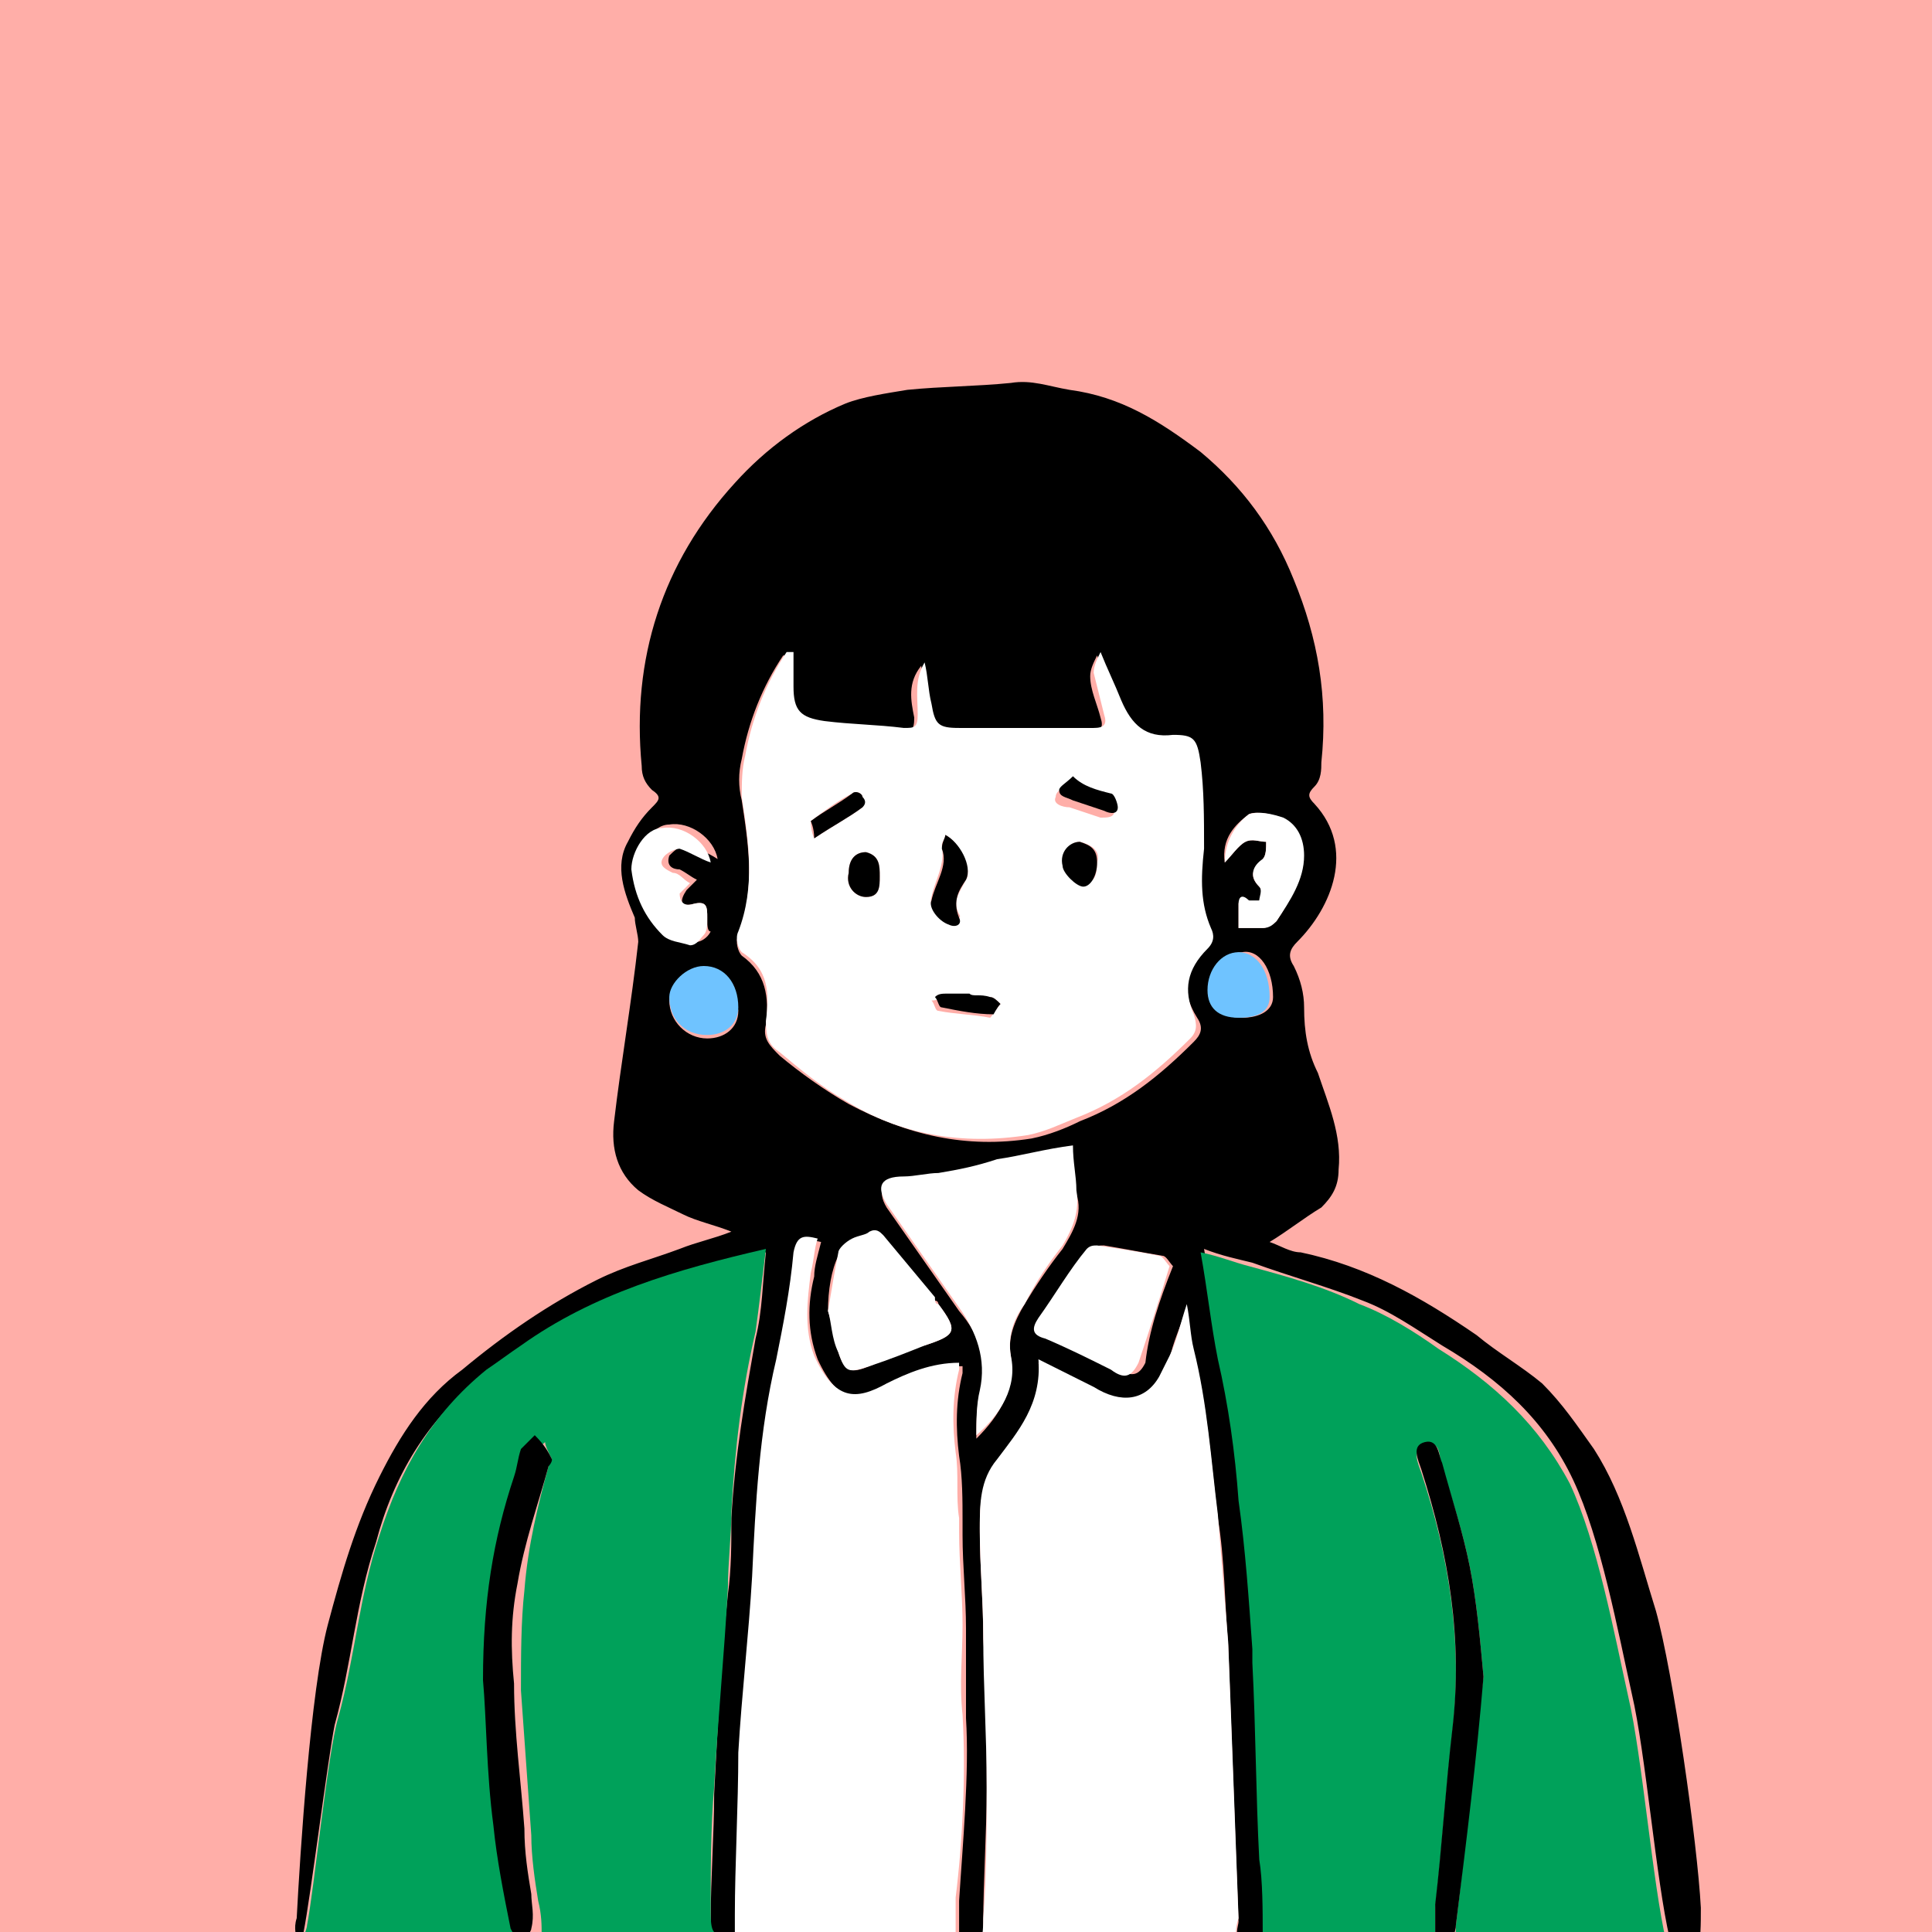 <?xml version="1.0" encoding="utf-8"?>
<!-- Generator: Adobe Illustrator 28.0.0, SVG Export Plug-In . SVG Version: 6.00 Build 0)  -->
<svg version="1.1" id="圖層_1" xmlns="http://www.w3.org/2000/svg" xmlns:xlink="http://www.w3.org/1999/xlink" x="0px" y="0px"
	 viewBox="0 0 56 56" style="enable-background:new 0 0 56 56;" xml:space="preserve">
<rect x="0" y="0" width="56" height="56" fill="#333333" stroke="none"/>
<style type="text/css">
	.st0{clip-path:url(#SVGID_00000168813726051123391030000013743003883152355249_);}
	.st1{fill:#00A15A;}
	.st2{fill:#FFFFFF;}
	.st3{fill:#6FC3FF;}
</style>
<g>
	<defs>
		<rect id="SVGID_1_" width="56" height="56"/>
	</defs>
	<use xlink:href="#SVGID_1_"  style="overflow:visible;fill:#FFAEA8;"/>
	<clipPath id="SVGID_00000085242658602387644380000003072829604534530485_">
		<use xlink:href="#SVGID_1_"  style="overflow:visible;"/>
	</clipPath>
	<g style="clip-path:url(#SVGID_00000085242658602387644380000003072829604534530485_);">
		<path d="M48.6,56.4c-0.1-0.1-0.2-0.2-0.2-0.2c-0.4-1.7-0.7-5.4-1.1-7.1c-0.4-1.8-0.9-4.5-1.7-6.2c-0.8-1.7-2.1-2.9-3.8-3.9
			c-0.8-0.5-1.5-1-2.3-1.3c-1-0.4-2.1-0.7-3.2-1.1c-0.4-0.1-0.9-0.2-1.4-0.4c0.2,1.1,0.2,2.1,0.5,3.1c0.3,1.3,0.4,2.7,0.6,4.1
			c0.2,1.4,0.3,2.9,0.4,4.3c0,0.1,0,0.3,0,0.4c0.1,1.9,0.1,3.8,0.2,5.7c0,0.6,0.1,1.5,0.1,2.1c0,0.1,0,0.3-0.1,0.4
			c0,0-0.1,0.1-0.1,0.1H36c0-0.1-0.1-0.1-0.1-0.2c-0.1-0.2,0-0.4,0-0.5c-0.1-2.5-0.2-5.4-0.3-8c-0.1-1.2-0.1-2.5-0.3-3.7
			c-0.2-1.6-0.3-3.2-0.7-4.8c-0.1-0.4-0.2-0.8-0.2-1.3c-0.2,0.6-0.4,1-0.5,1.5c-0.1,0.2-0.2,0.4-0.3,0.6c-0.4,0.7-1.1,0.8-1.9,0.3
			c-0.5-0.3-1-0.5-1.6-0.8c0.2,1.3-0.6,2-1.2,2.9c-0.5,0.6-0.5,1.3-0.5,2c0,1,0.1,2,0.1,3.1c0.1,1.4,0.1,2.9,0.1,4.4
			c0,1.1-0.1,2.7-0.1,3.8c0,0.1,0,0.7-0.1,0.7c-0.1,0.1-0.1,0.1-0.2,0.1H28c-0.1-0.1-0.2-0.1-0.2-0.2c0-0.2,0-1,0-1.2
			c0.1-1.6,0.3-3.7,0.2-5.3c0-0.9,0-1.7,0-2.6c0-0.9-0.1-1.8-0.1-2.7c0-0.1,0-0.3,0-0.4c0-0.6,0-1.3-0.1-1.9
			c-0.1-0.8-0.1-1.6,0.1-2.4c0-0.1,0-0.1,0-0.2c-0.8,0-1.5,0.2-2.1,0.6c-0.9,0.5-1.5,0.5-2.1-0.8c-0.3-0.8-0.3-1.6-0.1-2.4
			c0-0.3,0.1-0.6,0.2-1c-0.4-0.1-0.6,0-0.7,0.4c-0.1,1-0.3,2.1-0.5,3.1c-0.5,2.1-0.6,4.2-0.7,6.3c-0.1,1.7-0.3,3.4-0.4,5.1
			c-0.1,1.4-0.1,3.2-0.1,4.7c0,0.2,0,0.4,0,0.5c0,0.1-0.2,0.2-0.3,0.4c-0.1-0.1-0.4-0.2-0.4-0.3c-0.1-0.2-0.1-0.4-0.1-0.6
			c0-1.1,0.1-2.5,0.1-3.6c0.1-1.9,0.2-3.9,0.4-5.8c0.1-0.7,0.1-1.5,0.1-2.2c0.1-1.8,0.4-3.5,0.7-5.2c0.2-0.8,0.2-1.6,0.3-2.5
			c-2.6,0.6-5.1,1.4-7.2,2.9c-0.3,0.2-0.7,0.4-1,0.7c-1.6,1.2-2.6,2.9-3.1,4.8c-0.6,1.8-0.7,3.5-1.2,5.3c-0.2,1-0.7,5-0.9,6
			c0,0.1-0.1,0.3-0.1,0.4c-0.1,0-0.1,0-0.1,0c0-0.3-0.1-0.5,0-0.8c0.1-1.9,0.4-6.6,0.9-8.5c0.4-1.5,0.8-2.9,1.5-4.3
			c0.6-1.2,1.3-2.3,2.4-3.1c1.2-1,2.5-1.9,3.9-2.6c0.8-0.4,1.6-0.6,2.4-0.9c0.5-0.2,1-0.3,1.5-0.5c-0.5-0.2-1-0.3-1.4-0.5
			c-0.4-0.2-0.9-0.4-1.3-0.7c-0.6-0.5-0.8-1.2-0.7-2c0.2-1.7,0.5-3.4,0.7-5.2c0-0.2-0.1-0.5-0.1-0.7c-0.3-0.7-0.6-1.5-0.2-2.2
			c0.2-0.4,0.4-0.7,0.7-1c0.2-0.2,0.3-0.3,0-0.5c-0.2-0.2-0.3-0.4-0.3-0.7c-0.3-3.1,0.6-5.9,2.7-8.2c0.9-1,2-1.8,3.2-2.3
			c0.5-0.2,1.2-0.3,1.8-0.4c1-0.1,2-0.1,3-0.2c0.6-0.1,1.1,0.1,1.7,0.2c1.5,0.2,2.6,0.9,3.8,1.8c1.2,1,2.1,2.2,2.7,3.7
			c0.7,1.7,1,3.4,0.8,5.3c0,0.2,0,0.5-0.2,0.7c-0.2,0.2-0.2,0.3,0,0.5c1.2,1.3,0.5,3-0.5,4c-0.2,0.2-0.3,0.4-0.1,0.7
			c0.2,0.4,0.3,0.8,0.3,1.2c0,0.7,0.1,1.3,0.4,1.9c0.3,0.9,0.7,1.8,0.6,2.8c0,0.5-0.2,0.8-0.5,1.1c-0.5,0.3-1,0.7-1.5,1
			c0.3,0.1,0.6,0.3,0.9,0.3c1.9,0.4,3.5,1.3,5.1,2.4c0.6,0.5,1.3,0.9,1.9,1.4c0.6,0.6,1,1.2,1.5,1.9c0.9,1.4,1.3,3.1,1.8,4.7
			c0.5,1.8,1.2,6.7,1.3,8.6c0,0.5,0,0.9-0.1,1.4C48.8,56.6,48.7,56.6,48.6,56.4L48.6,56.4z M37.7,24.8c0-0.5-0.2-0.9-0.6-1.1
			c-0.2-0.1-0.7-0.2-0.9-0.1c-0.4,0.3-0.8,0.7-0.7,1.4c0.2-0.2,0.4-0.5,0.6-0.6c0.2-0.1,0.4,0,0.6,0c0,0.2,0,0.4-0.1,0.5
			c-0.3,0.3-0.4,0.5-0.1,0.8c0.1,0.1,0.1,0.3,0,0.4c0,0.1-0.2,0.1-0.3,0c-0.2-0.1-0.3,0-0.3,0.1c0,0.2,0,0.5,0,0.7
			c0.2,0,0.5,0,0.7,0c0.1,0,0.3-0.1,0.4-0.2C37.4,26.1,37.7,25.5,37.7,24.8L37.7,24.8z M36.9,28.9c0-0.8-0.4-1.4-0.9-1.3
			c-0.5,0-0.9,0.5-0.9,1.1c0,0.5,0.3,0.8,0.9,0.8C36.5,29.5,36.9,29.3,36.9,28.9L36.9,28.9z M34.9,27.5c0.2-0.2,0.2-0.3,0.1-0.6
			c-0.3-0.7-0.3-1.4-0.3-2.2c0-0.8,0-1.6-0.1-2.5c-0.1-0.7-0.2-0.8-0.8-0.8c-0.8,0-1.2-0.4-1.5-1C32.2,20,32,19.5,31.8,19
			c-0.1,0.2-0.2,0.4-0.2,0.6c0,0.4,0.2,0.8,0.3,1.2c0.1,0.3,0,0.4-0.3,0.4c-0.3,0-0.7,0-1,0c-1,0-1.9,0-2.9,0
			c-0.6,0-0.7-0.1-0.8-0.7c-0.1-0.4-0.1-0.8-0.2-1.2c-0.4,0.5-0.3,1-0.2,1.5c0,0.4-0.1,0.4-0.4,0.4c-0.8-0.1-1.6-0.1-2.3-0.2
			c-0.6-0.1-0.9-0.3-0.9-1c0-0.3,0-0.6,0-1c-0.1,0-0.1,0-0.2,0c-0.6,0.9-1,1.9-1.2,3c-0.1,0.4-0.1,0.8,0,1.2
			c0.2,1.3,0.4,2.6-0.1,3.9c-0.1,0.2,0,0.5,0.1,0.6c0.7,0.5,0.8,1.2,0.7,2c-0.1,0.4,0.1,0.6,0.4,0.9c0.6,0.5,1.3,1,2,1.4
			c1.7,0.9,3.4,1.3,5.3,1c0.5-0.1,1-0.3,1.4-0.5c1.3-0.5,2.3-1.3,3.3-2.3c0.2-0.2,0.3-0.4,0.1-0.7C34.2,28.7,34.3,28,34.9,27.5
			L34.9,27.5z M34,36.7c-0.1-0.1-0.2-0.3-0.3-0.3c-0.6-0.1-1.1-0.2-1.7-0.3c-0.1,0-0.3,0-0.3,0.1c-0.5,0.7-1,1.3-1.4,2
			c-0.2,0.3-0.1,0.4,0.2,0.6c0.6,0.3,1.2,0.6,1.9,0.9c0.4,0.2,0.6,0.2,0.8-0.2C33.3,38.6,33.6,37.7,34,36.7z M30.8,36.2
			c0.3-0.5,0.6-1,0.4-1.6c-0.1-0.4-0.1-0.8-0.2-1.2c-0.8,0.1-1.4,0.3-2.1,0.4c-0.6,0.1-1.1,0.2-1.7,0.3c-0.3,0.1-0.7,0.1-1,0.1
			c-0.6,0-0.8,0.3-0.5,0.8c0.7,1,1.4,2,2.1,3c0.6,0.7,0.9,1.5,0.6,2.4c-0.1,0.4-0.1,0.9-0.1,1.3c0.7-0.7,1.1-1.4,1-2.4
			c-0.1-0.5,0.1-1,0.4-1.5C30,37.3,30.4,36.7,30.8,36.2z M26.8,39c0.9-0.3,1-0.4,0.4-1.2c0,0,0-0.1-0.1-0.1c-0.5-0.6-1-1.2-1.5-1.8
			c-0.1-0.2-0.2-0.2-0.4-0.1c-0.2,0.1-0.4,0.1-0.5,0.2c-0.1,0.1-0.3,0.2-0.4,0.4C24.1,36.8,24,37.4,24,38c0.1,0.3,0.2,0.8,0.3,1.2
			c0.2,0.6,0.4,0.6,0.9,0.4C25.7,39.4,26.2,39.1,26.8,39L26.8,39z M20.5,30.1c0.5,0,0.9-0.3,0.9-0.8c-0.1-0.8-0.4-1.3-1-1.2
			c-0.5,0-1,0.5-1,0.9C19.4,29.6,19.9,30.1,20.5,30.1L20.5,30.1z M20.5,26.6c0-0.3,0-0.5-0.4-0.4c-0.4,0.1-0.4-0.1-0.2-0.4
			c0.1-0.1,0.2-0.2,0.3-0.3c-0.2-0.1-0.3-0.2-0.5-0.3c-0.2,0-0.4-0.1-0.3-0.4c0.1-0.1,0.3-0.3,0.5-0.3c0.3,0.1,0.6,0.2,0.9,0.4
			c-0.1-0.6-0.8-1.1-1.4-1c-0.5,0-0.9,0.7-0.9,1.2c0.1,0.8,0.4,1.4,0.9,1.9c0.2,0.2,0.5,0.3,0.8,0.3c0.1,0,0.3-0.1,0.4-0.3
			C20.5,27,20.5,26.8,20.5,26.6L20.5,26.6z"/>
		<path class="st1" d="M48.6,56.4H42c0,0,0.1-0.1,0.1-0.1c0.1-0.2,0.1-0.3,0.1-0.5c0.3-2.4,0.5-4.9,0.8-7.2
			c-0.1-1.1-0.2-2.2-0.4-3.2c-0.2-1-0.5-1.9-0.8-2.9c-0.1-0.2,0-0.8-0.5-0.6c-0.4,0.1-0.2,0.5-0.1,0.8c0.8,2.4,1.2,4.9,0.9,7.5
			c-0.2,1.7-0.3,3.4-0.5,5.1c0,0.3,0,0.7,0,1c0,0.1,0.1,0.1,0.1,0.2h-5.3c0,0,0.1-0.1,0.1-0.1c0.1-0.1,0.1-0.2,0.1-0.4
			c0-0.6,0-1.5-0.1-2.1c-0.1-1.9-0.1-3.8-0.2-5.7c0-0.1,0-0.3,0-0.4c-0.1-1.4-0.2-2.9-0.4-4.3c-0.1-1.4-0.3-2.8-0.6-4.1
			c-0.2-1-0.3-2-0.5-3.1c0.5,0.1,1,0.3,1.4,0.4c1.1,0.3,2.2,0.6,3.2,1.1c0.8,0.3,1.6,0.8,2.3,1.3c1.6,1,2.9,2.2,3.8,3.9
			c0.8,1.7,1.3,4.4,1.7,6.2c0.4,1.7,0.7,5.4,1.1,7.1C48.4,56.3,48.5,56.4,48.6,56.4L48.6,56.4z"/>
		<path d="M42.6,45.4c0.2,1,0.3,2.1,0.4,3.2c-0.2,2.4-0.5,4.8-0.8,7.2c0,0.2-0.1,0.3-0.1,0.5c0,0-0.1,0.1-0.1,0.1h-0.3
			c-0.1,0-0.1-0.1-0.1-0.2c0-0.3,0-0.7,0-1c0.2-1.7,0.3-3.4,0.5-5.1c0.3-2.6-0.1-5-0.9-7.5c-0.1-0.3-0.3-0.7,0.1-0.8
			c0.4-0.1,0.4,0.4,0.5,0.6C42.1,43.5,42.4,44.4,42.6,45.4L42.6,45.4z"/>
		<path class="st2" d="M37.2,23.7c0.4,0.2,0.6,0.6,0.6,1.1c0,0.7-0.4,1.3-0.8,1.9c-0.1,0.1-0.2,0.2-0.4,0.2c-0.2,0-0.5,0-0.7,0
			c0-0.2,0-0.5,0-0.7c0-0.2,0.1-0.3,0.3-0.1c0.1,0,0.3,0,0.3,0c0-0.1,0.1-0.3,0-0.4c-0.3-0.3-0.2-0.6,0.1-0.8
			c0.1-0.1,0.1-0.3,0.1-0.5c-0.2,0-0.4-0.1-0.6,0c-0.2,0.1-0.4,0.4-0.6,0.6c0-0.6,0.3-1.1,0.7-1.4C36.5,23.5,36.9,23.6,37.2,23.7
			L37.2,23.7z"/>
		<path class="st3" d="M35.9,27.6c0.5,0,0.9,0.5,0.9,1.3c0,0.4-0.3,0.6-0.9,0.6c-0.6,0-0.9-0.3-0.9-0.8C35,28.1,35.4,27.6,35.9,27.6
			L35.9,27.6z"/>
		<path class="st2" d="M35.9,56.3c0,0.1,0.1,0.1,0.1,0.2h-7.8c0.1,0,0.2-0.1,0.2-0.2c0.1-0.1,0.1-0.6,0.1-0.7
			c0.1-1.2,0.1-2.7,0.1-3.8c0-1.5-0.1-2.9-0.1-4.4c0-1-0.1-2-0.1-3.1c0-0.7,0-1.4,0.5-2c0.6-0.8,1.3-1.6,1.2-2.9
			c0.6,0.3,1.2,0.6,1.6,0.8c0.8,0.5,1.5,0.4,1.9-0.3c0.1-0.2,0.2-0.4,0.3-0.6c0.2-0.4,0.3-0.9,0.5-1.5c0.1,0.5,0.1,0.9,0.2,1.3
			c0.4,1.6,0.5,3.2,0.7,4.8c0.1,1.2,0.2,2.5,0.3,3.7c0.1,2.5,0.2,5.4,0.3,8C35.8,55.9,35.8,56.1,35.9,56.3L35.9,56.3z"/>
		<path class="st2" d="M35.1,26.9c0.1,0.2,0.1,0.4-0.1,0.6c-0.6,0.6-0.7,1.2-0.4,1.9c0.1,0.3,0.1,0.5-0.1,0.7c-1,1-2,1.8-3.3,2.3
			c-0.5,0.2-0.9,0.4-1.4,0.5c-1.9,0.3-3.7,0-5.3-1c-0.7-0.4-1.3-0.9-1.9-1.4c-0.3-0.2-0.4-0.4-0.4-0.9c0.1-0.8,0.1-1.5-0.7-2
			c-0.1-0.1-0.2-0.4-0.1-0.6c0.5-1.3,0.3-2.6,0.1-3.9c0-0.4,0-0.8,0.1-1.2c0.2-1.1,0.6-2.1,1.2-3c0.1,0,0.1,0,0.2,0c0,0.3,0,0.6,0,1
			c0,0.7,0.2,0.9,0.9,1c0.8,0.1,1.5,0.1,2.3,0.2c0.3,0,0.4,0,0.4-0.4c0-0.5-0.1-1,0.2-1.5c0.1,0.4,0.1,0.8,0.2,1.2
			c0.1,0.6,0.2,0.7,0.8,0.7c1,0,2,0,2.9,0c0.3,0,0.6,0,1,0c0.3,0,0.4-0.1,0.3-0.4c-0.1-0.4-0.2-0.8-0.3-1.2c0-0.2,0.1-0.4,0.2-0.6
			c0.2,0.5,0.4,0.9,0.6,1.4c0.3,0.7,0.7,1.1,1.5,1c0.6,0,0.7,0.1,0.8,0.8c0.1,0.8,0.1,1.6,0.1,2.5C34.8,25.5,34.8,26.2,35.1,26.9
			L35.1,26.9z M32.3,23.5c0-0.1-0.1-0.4-0.2-0.4c-0.4-0.2-0.7-0.3-1.1-0.4c-0.1,0.1-0.4,0.2-0.4,0.4c-0.1,0.2,0.2,0.3,0.4,0.3
			c0.3,0.1,0.6,0.2,0.9,0.3C32.1,23.7,32.3,23.7,32.3,23.5L32.3,23.5z M31.8,25c0.1-0.3-0.1-0.5-0.5-0.6c-0.3,0-0.5,0.3-0.5,0.6
			c0,0.3,0.3,0.6,0.6,0.6S31.8,25.4,31.8,25z M29,29.1c-0.1-0.1-0.2-0.2-0.3-0.2c-0.2,0-0.4,0-0.7,0c0,0,0,0,0,0
			c-0.2,0-0.4-0.1-0.6,0c-0.1,0-0.2,0.1-0.4,0.1c0.1,0.1,0.1,0.3,0.2,0.3c0.5,0.1,1,0.1,1.5,0.2C28.8,29.4,28.9,29.2,29,29.1
			L29,29.1z M28,25.5c0.2-0.3-0.2-1.1-0.6-1.3c0,0.1-0.1,0.2-0.1,0.3c0.1,0.6-0.2,1-0.3,1.5c-0.1,0.3,0.2,0.7,0.5,0.7
			c0.2,0,0.4-0.1,0.3-0.2C27.6,26.1,27.8,25.9,28,25.5L28,25.5z M25.1,26c0.4,0,0.4-0.3,0.4-0.6c0-0.3,0-0.6-0.4-0.7
			c-0.3,0-0.5,0.2-0.5,0.6C24.5,25.7,24.8,26,25.1,26z M25,23.4c0,0,0.1-0.2,0-0.3c0-0.1-0.2-0.2-0.3-0.1c-0.4,0.2-0.8,0.5-1.2,0.8
			c0,0,0,0.3,0.1,0.5C24.2,23.9,24.6,23.7,25,23.4L25,23.4z"/>
		<path class="st2" d="M33.6,36.4c0.1,0,0.2,0.2,0.3,0.3c-0.3,1-0.6,1.9-0.9,2.8c-0.2,0.4-0.4,0.5-0.8,0.2c-0.6-0.3-1.2-0.6-1.9-0.9
			c-0.4-0.1-0.4-0.3-0.2-0.6c0.5-0.7,0.9-1.4,1.4-2c0.1-0.1,0.2-0.1,0.3-0.1C32.5,36.2,33.1,36.3,33.6,36.4z"/>
		<path d="M32.2,23c0.1,0,0.2,0.3,0.2,0.4c0,0.2-0.2,0.2-0.4,0.1c-0.3-0.1-0.6-0.2-0.9-0.3c-0.2-0.1-0.4-0.1-0.4-0.3
			c0-0.1,0.2-0.2,0.4-0.4C31.4,22.8,31.8,22.9,32.2,23L32.2,23z"/>
		<path d="M31.3,24.4c0.3,0.1,0.5,0.2,0.5,0.6c0,0.4-0.2,0.7-0.4,0.7c-0.2,0-0.6-0.4-0.6-0.6C30.7,24.7,31,24.4,31.3,24.4z"/>
		<path class="st2" d="M31.2,34.5c0.1,0.6-0.1,1.1-0.4,1.6c-0.4,0.5-0.8,1.1-1.1,1.7c-0.3,0.4-0.5,0.9-0.4,1.5
			c0.2,0.9-0.3,1.7-1,2.3c0-0.4,0-0.9,0.1-1.3c0.2-0.9-0.1-1.7-0.6-2.4c-0.7-1-1.4-2-2.1-3c-0.3-0.5-0.2-0.8,0.5-0.8
			c0.3,0,0.7-0.1,1-0.1c0.6-0.1,1.1-0.2,1.7-0.4c0.7-0.1,1.4-0.3,2.2-0.4C31.1,33.7,31.2,34.1,31.2,34.5z"/>
		<path d="M28.7,28.9c0.1,0,0.2,0.1,0.3,0.2c-0.1,0.1-0.2,0.3-0.2,0.3c-0.5,0-1-0.1-1.5-0.2c-0.1,0-0.1-0.2-0.2-0.3
			c0.1-0.1,0.2-0.1,0.4-0.1c0.2,0,0.4,0,0.6,0c0,0,0,0,0,0C28.2,28.9,28.4,28.8,28.7,28.9L28.7,28.9z"/>
		<path d="M27.4,24.2c0.4,0.2,0.8,0.9,0.6,1.3c-0.2,0.3-0.4,0.6-0.2,1.1c0.1,0.2-0.1,0.3-0.3,0.2c-0.3-0.1-0.6-0.5-0.5-0.7
			c0.1-0.5,0.5-1,0.3-1.5C27.3,24.4,27.4,24.3,27.4,24.2L27.4,24.2z"/>
		<path class="st2" d="M28,56.4h-7c0.1-0.1,0.2-0.2,0.3-0.4c0-0.2,0-0.4,0-0.5c0-1.4,0.1-3.2,0.1-4.7c0.1-1.7,0.3-3.4,0.4-5.1
			c0.1-2.1,0.2-4.2,0.7-6.3c0.2-1,0.4-2,0.5-3.1c0.1-0.5,0.3-0.5,0.7-0.4c-0.1,0.3-0.1,0.6-0.2,1c-0.1,0.8-0.2,1.6,0.1,2.4
			c0.6,1.3,1.2,1.3,2.1,0.8c0.6-0.3,1.3-0.6,2.1-0.6c0,0.1,0,0.2,0,0.2c-0.2,0.8-0.2,1.6-0.1,2.4c0.1,0.6,0,1.3,0.1,1.9
			c0,0.1,0,0.3,0,0.4c0,0.9,0.1,1.8,0.1,2.7c0,0.9-0.1,1.7,0,2.6c0.1,1.7,0,3.7-0.2,5.3c0,0.2,0,1,0,1.2
			C27.7,56.4,27.9,56.4,28,56.4L28,56.4z"/>
		<path class="st2" d="M27.2,37.8c0.6,0.8,0.5,0.9-0.4,1.2c-0.5,0.2-1,0.4-1.6,0.6c-0.6,0.2-0.7,0.2-0.9-0.4
			c-0.2-0.4-0.2-0.9-0.3-1.2c0.1-0.6,0.2-1.2,0.3-1.7c0-0.1,0.2-0.3,0.4-0.4c0.2-0.1,0.4-0.1,0.5-0.2c0.2-0.1,0.3,0,0.4,0.1
			c0.5,0.6,1,1.2,1.5,1.8C27.1,37.7,27.1,37.8,27.2,37.8L27.2,37.8z"/>
		<path d="M25.5,25.4c0,0.3,0,0.6-0.4,0.6c-0.3,0-0.6-0.3-0.5-0.7c0-0.4,0.2-0.6,0.5-0.6C25.5,24.8,25.5,25.1,25.5,25.4z"/>
		<path d="M25,23.1c0.1,0.1,0.1,0.2,0,0.3c-0.4,0.3-0.8,0.5-1.4,0.9c0-0.3-0.1-0.5-0.1-0.5c0.4-0.3,0.8-0.5,1.2-0.8
			C24.8,22.9,25,23,25,23.1L25,23.1z"/>
		<path class="st1" d="M22.2,36.2c-0.1,0.8-0.2,1.7-0.3,2.4c-0.4,1.7-0.6,3.4-0.7,5.2c0,0.7-0.1,1.5-0.1,2.2
			c-0.1,1.9-0.3,3.9-0.4,5.8c-0.1,1.1-0.1,2.5-0.1,3.6c0,0.2,0,0.5,0.1,0.6c0.1,0.1,0.3,0.2,0.4,0.3l-12.3,0v-0.1
			c0-0.1,0.1-0.3,0.1-0.4c0.2-1,0.6-5,0.9-6c0.5-1.8,0.6-3.5,1.2-5.3c0.6-1.9,1.5-3.5,3.1-4.8c0.3-0.2,0.7-0.5,1-0.7
			C17.2,37.5,19.6,36.8,22.2,36.2L22.2,36.2z M15.9,42.5c0-0.1,0.1-0.2,0.1-0.2c-0.1-0.2-0.2-0.4-0.2-0.5c-0.1,0.1-0.3,0.2-0.4,0.4
			c-0.1,0.2-0.2,0.5-0.2,0.8c-0.7,1.7-1,3.5-0.9,5.9c0.1,1.1,0.1,2.7,0.3,4.2c0.1,1,0.3,2,0.5,3c0,0.1,0.2,0.3,0.3,0.4
			c0.1-0.2,0.2-0.3,0.3-0.4c0-0.3,0-0.6-0.1-1c-0.1-0.6-0.2-1.3-0.2-1.9c-0.1-1.4-0.2-2.8-0.3-4.2c0-1,0-2,0.1-2.9
			C15.3,44.8,15.6,43.6,15.9,42.5L15.9,42.5z"/>
		<path class="st3" d="M21.4,29.2c0,0.5-0.4,0.8-0.9,0.8c-0.7,0-1.1-0.5-1.1-1.1c0-0.4,0.5-0.9,1-0.9C21,28,21.4,28.5,21.4,29.2
			L21.4,29.2z"/>
		<path class="st2" d="M20.1,26.2c0.4-0.1,0.4,0.1,0.4,0.4c0,0.2,0,0.4-0.1,0.5c-0.1,0.1-0.2,0.3-0.4,0.3c-0.3-0.1-0.6-0.1-0.8-0.3
			c-0.5-0.5-0.8-1.1-0.9-1.9c0-0.5,0.4-1.2,0.9-1.2c0.6-0.1,1.3,0.4,1.4,1c-0.3-0.1-0.6-0.3-0.9-0.4c-0.1,0-0.4,0.1-0.5,0.3
			c-0.1,0.2,0.1,0.3,0.3,0.4c0.2,0,0.3,0.2,0.5,0.3c-0.1,0.1-0.2,0.2-0.3,0.3C19.7,26.1,19.8,26.3,20.1,26.2L20.1,26.2z"/>
		<path d="M16,42.3c0,0.1-0.1,0.2-0.1,0.2c-0.3,1.1-0.7,2.2-0.9,3.4c-0.2,1-0.2,1.9-0.1,2.9c0,1.4,0.2,2.8,0.3,4.2
			c0,0.7,0.1,1.3,0.2,1.9c0,0.3,0.1,0.6,0,1c0,0.1-0.2,0.3-0.3,0.4c-0.1-0.1-0.2-0.2-0.3-0.4c-0.2-1-0.4-2-0.5-3
			c-0.2-1.5-0.2-3.1-0.3-4.2c0-2.3,0.3-4.1,0.9-5.9c0.1-0.3,0.1-0.5,0.2-0.8c0.1-0.1,0.2-0.2,0.4-0.4C15.8,41.9,15.9,42.1,16,42.3
			L16,42.3z"/>
	</g>
</g>
</svg>
